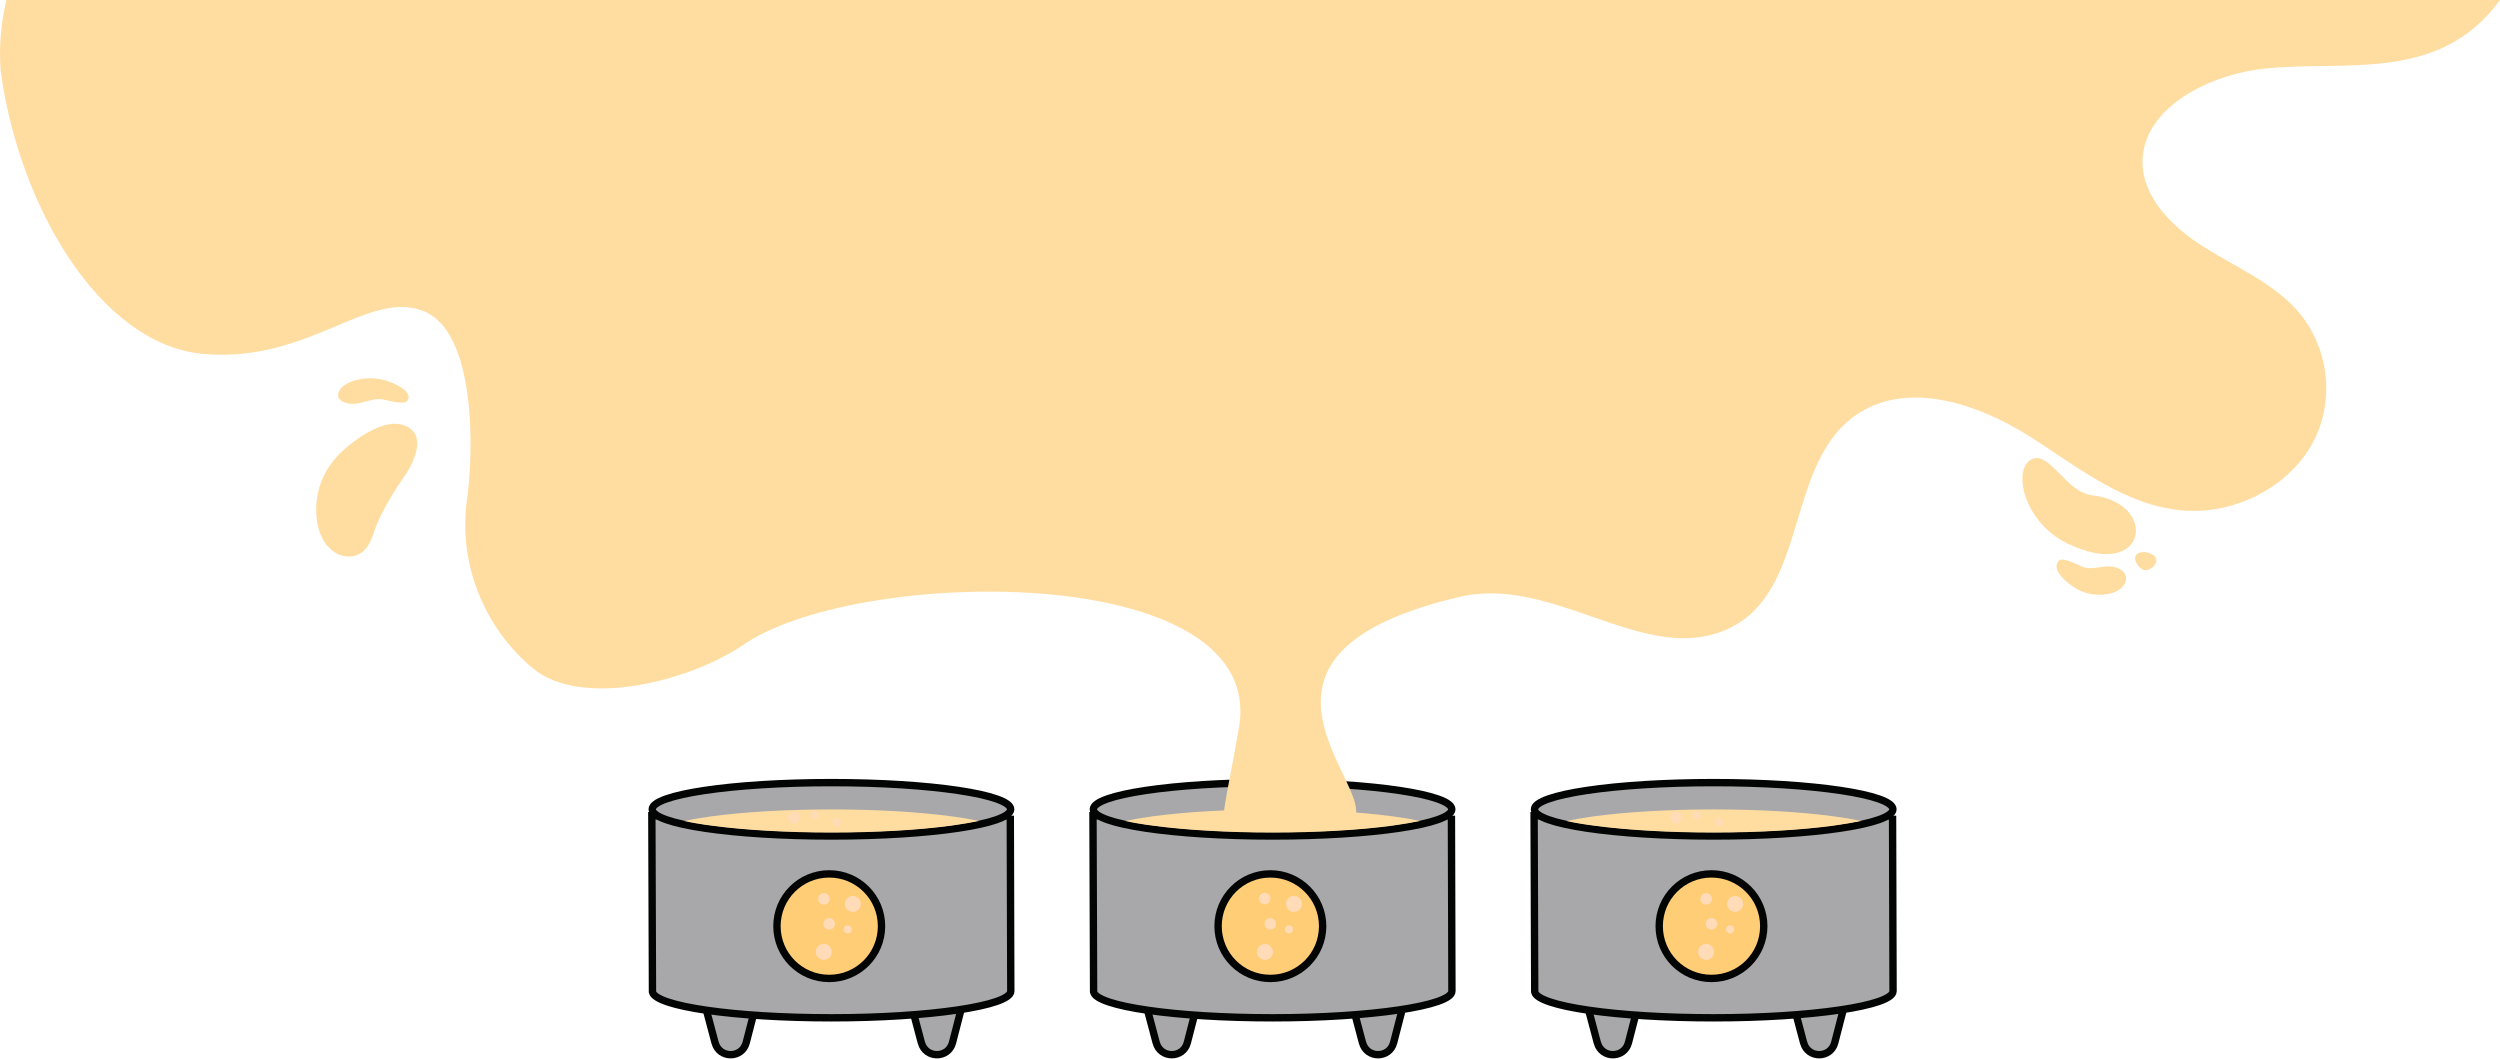 <svg xmlns="http://www.w3.org/2000/svg" id="Layer_2" viewBox="0 0 2032.3 860.5"><defs><style>      .st0 {        fill: #ffdda1;      }      .st1 {        fill: #ffcd76;      }      .st1, .st2 {        stroke: #030504;        stroke-width: 6px;      }      .st3 {        fill: #ffdbb8;      }      .st2 {        fill: #a8a7a9;      }    </style></defs><g id="Layer_1-2"><g id="Group_2344"><g id="Group_2338"><g id="Group_1869"><g id="Group_1868"><g id="Group_1867"><path id="Path_14636" class="st2" d="M939.9,847.7l-17.1-64.4h59l-16.6,64.3c-3.4,13-21.8,13.1-25.3,0h0Z"></path><path id="Path_14637" class="st2" d="M1107.6,847.7l-17.1-64.4h59l-16.6,64.3c-3.4,13-21.8,13.1-25.3,0h0Z"></path><path id="Path_14638" class="st2" d="M1180,663.1h-291.5l.5,143.3c2.5,11.7,66.8,21,145.6,21s145.7-9.7,145.7-21.7-.4-142.6-.4-142.6h0Z"></path><ellipse id="Ellipse_437" class="st2" cx="1034.5" cy="657.9" rx="145.7" ry="21.7"></ellipse><path id="Path_14639" class="st0" d="M1034.5,676.8c36.2,0,70.7-2,97.4-5.6,9.3-1.3,16.6-2.6,22.4-3.8-5.8-1.3-13.1-2.6-22.4-3.8-26.6-3.6-61.2-5.6-97.4-5.6s-70.7,2-97.4,5.6c-9.3,1.3-16.6,2.6-22.4,3.8,5.8,1.3,13.1,2.6,22.4,3.8,26.6,3.6,61.2,5.6,97.4,5.6Z"></path><g id="Group_1866"><path id="Path_14818" class="st1" d="M1032.7,710.4c23.4,0,42.5,19,42.5,42.5s-19,42.5-42.5,42.5-42.5-19-42.5-42.5h0c0-23.5,19-42.5,42.5-42.5h0Z"></path><g id="Group_1865"><circle id="Ellipse_439" class="st3" cx="1051.9" cy="734.8" r="6.5"></circle><circle id="Ellipse_440" class="st3" cx="1028.4" cy="730.7" r="4.7" transform="translate(142.4 1628.8) rotate(-80.8)"></circle><circle id="Ellipse_441" class="st3" cx="1032.7" cy="751" r="4.7"></circle><circle id="Ellipse_442" class="st3" cx="1047.8" cy="755.5" r="3.3"></circle><circle id="Ellipse_443" class="st3" cx="1028.3" cy="773.8" r="6.5"></circle></g></g><circle id="Ellipse_444" class="st3" cx="1004.1" cy="664.8" r="4.7"></circle><circle id="Ellipse_445" class="st3" cx="1020.7" cy="662.7" r="3.3"></circle><circle id="Ellipse_446" class="st3" cx="1038.6" cy="668.5" r="3.3"></circle></g></g></g><g id="Group_2192"><g id="Group_1868-2"><g id="Group_1867-2"><path id="Path_14636-2" class="st2" d="M1298.5,847.7l-17.1-64.4h59l-16.6,64.3c-3.4,13-21.8,13.1-25.3,0h0Z"></path><path id="Path_14637-2" class="st2" d="M1466.2,847.7l-17.1-64.4h59l-16.6,64.3c-3.4,13-21.8,13.1-25.3,0h0Z"></path><path id="Path_14638-2" class="st2" d="M1538.6,663.1h-291.5l.5,143.3c2.5,11.7,66.8,21,145.6,21s145.7-9.7,145.7-21.7-.4-142.6-.4-142.6h0Z"></path><ellipse id="Ellipse_437-2" class="st2" cx="1393.1" cy="657.9" rx="145.7" ry="21.7"></ellipse><path id="Path_14639-2" class="st0" d="M1393.1,676.8c36.2,0,70.7-2,97.4-5.6,9.3-1.3,16.6-2.6,22.4-3.8-5.8-1.3-13.1-2.6-22.4-3.8-26.6-3.6-61.2-5.6-97.4-5.6s-70.7,2-97.4,5.6c-9.3,1.3-16.6,2.6-22.4,3.8,5.8,1.3,13.1,2.6,22.4,3.8,26.6,3.6,61.2,5.6,97.4,5.6Z"></path><g id="Group_1866-2"><path id="Path_14818-2" class="st1" d="M1391.3,710.4c23.4,0,42.5,19,42.5,42.5s-19,42.5-42.5,42.5-42.5-19-42.5-42.5h0c0-23.5,19-42.5,42.5-42.5h0Z"></path><g id="Group_1865-2"><circle id="Ellipse_439-2" class="st3" cx="1410.5" cy="734.8" r="6.5"></circle><circle id="Ellipse_440-2" class="st3" cx="1387" cy="730.7" r="4.7"></circle><circle id="Ellipse_441-2" class="st3" cx="1391.3" cy="751" r="4.7"></circle><circle id="Ellipse_442-2" class="st3" cx="1406.4" cy="755.5" r="3.3"></circle><circle id="Ellipse_443-2" class="st3" cx="1386.9" cy="773.8" r="6.5"></circle></g></g><circle id="Ellipse_444-2" class="st3" cx="1362.7" cy="664.8" r="4.7"></circle><circle id="Ellipse_445-2" class="st3" cx="1379.3" cy="662.7" r="3.3"></circle><circle id="Ellipse_446-2" class="st3" cx="1397.2" cy="668.5" r="3.3"></circle></g></g></g><g id="Group_2193"><g id="Group_1868-3"><g id="Group_1867-3"><path id="Path_14636-3" class="st2" d="M581.3,847.7l-17.1-64.4h59l-16.6,64.3c-3.4,13-21.8,13.1-25.3,0h0Z"></path><path id="Path_14637-3" class="st2" d="M749,847.7l-17.1-64.4h59l-16.6,64.3c-3.4,13-21.8,13.1-25.3,0h0Z"></path><path id="Path_14638-3" class="st2" d="M821.4,663.1h-291.5l.5,143.3c2.5,11.7,66.8,21,145.6,21s145.7-9.7,145.7-21.7-.4-142.6-.4-142.6h0Z"></path><ellipse id="Ellipse_437-3" class="st2" cx="675.9" cy="657.9" rx="145.7" ry="21.7"></ellipse><path id="Path_14639-3" class="st0" d="M675.9,676.8c36.2,0,70.7-2,97.4-5.6,9.3-1.3,16.6-2.6,22.4-3.8-5.8-1.3-13.1-2.6-22.4-3.8-26.6-3.6-61.2-5.6-97.4-5.6s-70.7,2-97.4,5.6c-9.3,1.3-16.6,2.6-22.4,3.8,5.8,1.3,13.1,2.6,22.4,3.8,26.6,3.6,61.2,5.6,97.4,5.6Z"></path><g id="Group_1866-3"><path id="Path_14818-3" class="st1" d="M674.1,710.4c23.5,0,42.5,19,42.5,42.5s-19,42.5-42.5,42.5-42.5-19-42.5-42.5h0c0-23.5,19-42.5,42.5-42.5h0Z"></path><g id="Group_1865-3"><circle id="Ellipse_439-3" class="st3" cx="693.3" cy="734.8" r="6.5"></circle><circle id="Ellipse_440-3" class="st3" cx="669.8" cy="730.7" r="4.7"></circle><circle id="Ellipse_441-3" class="st3" cx="674.1" cy="751" r="4.7"></circle><circle id="Ellipse_442-3" class="st3" cx="689.2" cy="755.5" r="3.3"></circle><circle id="Ellipse_443-3" class="st3" cx="669.7" cy="773.8" r="6.5"></circle></g></g><circle id="Ellipse_444-3" class="st3" cx="645.5" cy="664.8" r="4.7"></circle><circle id="Ellipse_445-3" class="st3" cx="662.1" cy="662.7" r="3.3"></circle><circle id="Ellipse_446-3" class="st3" cx="680" cy="668.5" r="3.3"></circle></g></g></g></g><g id="Group_2320"><path class="st0" d="M.6,57.9c14.6,108.8,80.3,222.9,165.6,229.9,85.4,7.1,133.3-53,178.4-34.8,41.7,16.8,40.9,111.1,35,153.3-7.1,50.4,12.9,102.9,53.2,136.7,40.3,33.8,129.9,10.5,173.7-20.3,96.1-63,429.6-66.4,400,72.4-19.3,112.6-26.2,72.9,70.1,77,96.3,4.1-124.8-131.5,108.8-186.6,77.6-19.2,152,57.3,219.8,25.5,66.6-31.2,44.8-137.6,107.1-175.9,40.9-25.1,95.9-6.5,136.2,18.8s79.3,58,128,61.2c41.8,2.7,84.4-19.9,103.4-54.8s13.3-80-13.8-109.4c-20.1-21.7-49.1-34.1-74.5-50.1s-49.4-39.6-49.9-68.3c-.6-44.3,53.5-72.3,100.9-76.9s97.8,3.1,141.1-15.9C2004,30.8,2020.1,16.9,2032.3,0H5.2C.7,18.9-1,38.3.6,57.9Z"></path><g id="Group_2189"><path id="Path_14813" class="st0" d="M275.6,369.3c12.8-12.6,42.7-35,59.5-19.5,8.9,8.2,1.4,26.1-5.5,36.1-8.4,12.1-20.2,30.6-25.2,45.6-2.9,8.7-6.4,18.1-16.8,20.5-4.4.9-9.1.3-13.1-1.7-10.1-5-15-15.6-16.7-26.1-3.2-20.1,3.5-40.5,17.9-54.9h0Z"></path><path id="Path_14814" class="st0" d="M313.7,309.3c7.7,2.5,22.5,9.2,17.5,16.4-2.6,3.8-14.9-.1-20.6-1.1-6.9-1.2-15.7,3.5-23.5,3.7-4.5.1-14.7-1.9-11.8-9.6,1.4-3.6,5.2-6.5,10-8.4,9.1-3.4,19.1-3.7,28.4-.9h0Z"></path></g><g id="Group_2190"><path id="Path_14815" class="st0" d="M1680.5,441.7c-36.3-17.7-45.2-62-28-68.7,14.1-5.5,27.4,27.4,48.5,29.7,54.5,6.1,44.7,70.9-20.5,39h0Z"></path><path id="Path_14816" class="st0" d="M1688,478.6c-7.2-4.3-20.7-14.8-14.7-22.4,3.2-4.1,14.7,2.7,20.2,4.8,6.6,2.6,16.1-1.5,23.8-.4,4.5.6,14.2,4.7,10.1,13.4-1.9,4.1-6.2,6.9-11.2,8.3-9.5,2.5-19.7,1.2-28.2-3.7h0Z"></path><path id="Path_14817" class="st0" d="M1752.2,458.1c-1,2.2-2.8,3.9-5,4.7-2.2.9-4.1,1.2-6.6-.6-3.4-2.5-7.4-8.9-3-12s10.7-.4,12.6.9c2.5,1.4,3.4,4.5,2.1,7h0Z"></path></g></g></g></g></svg>